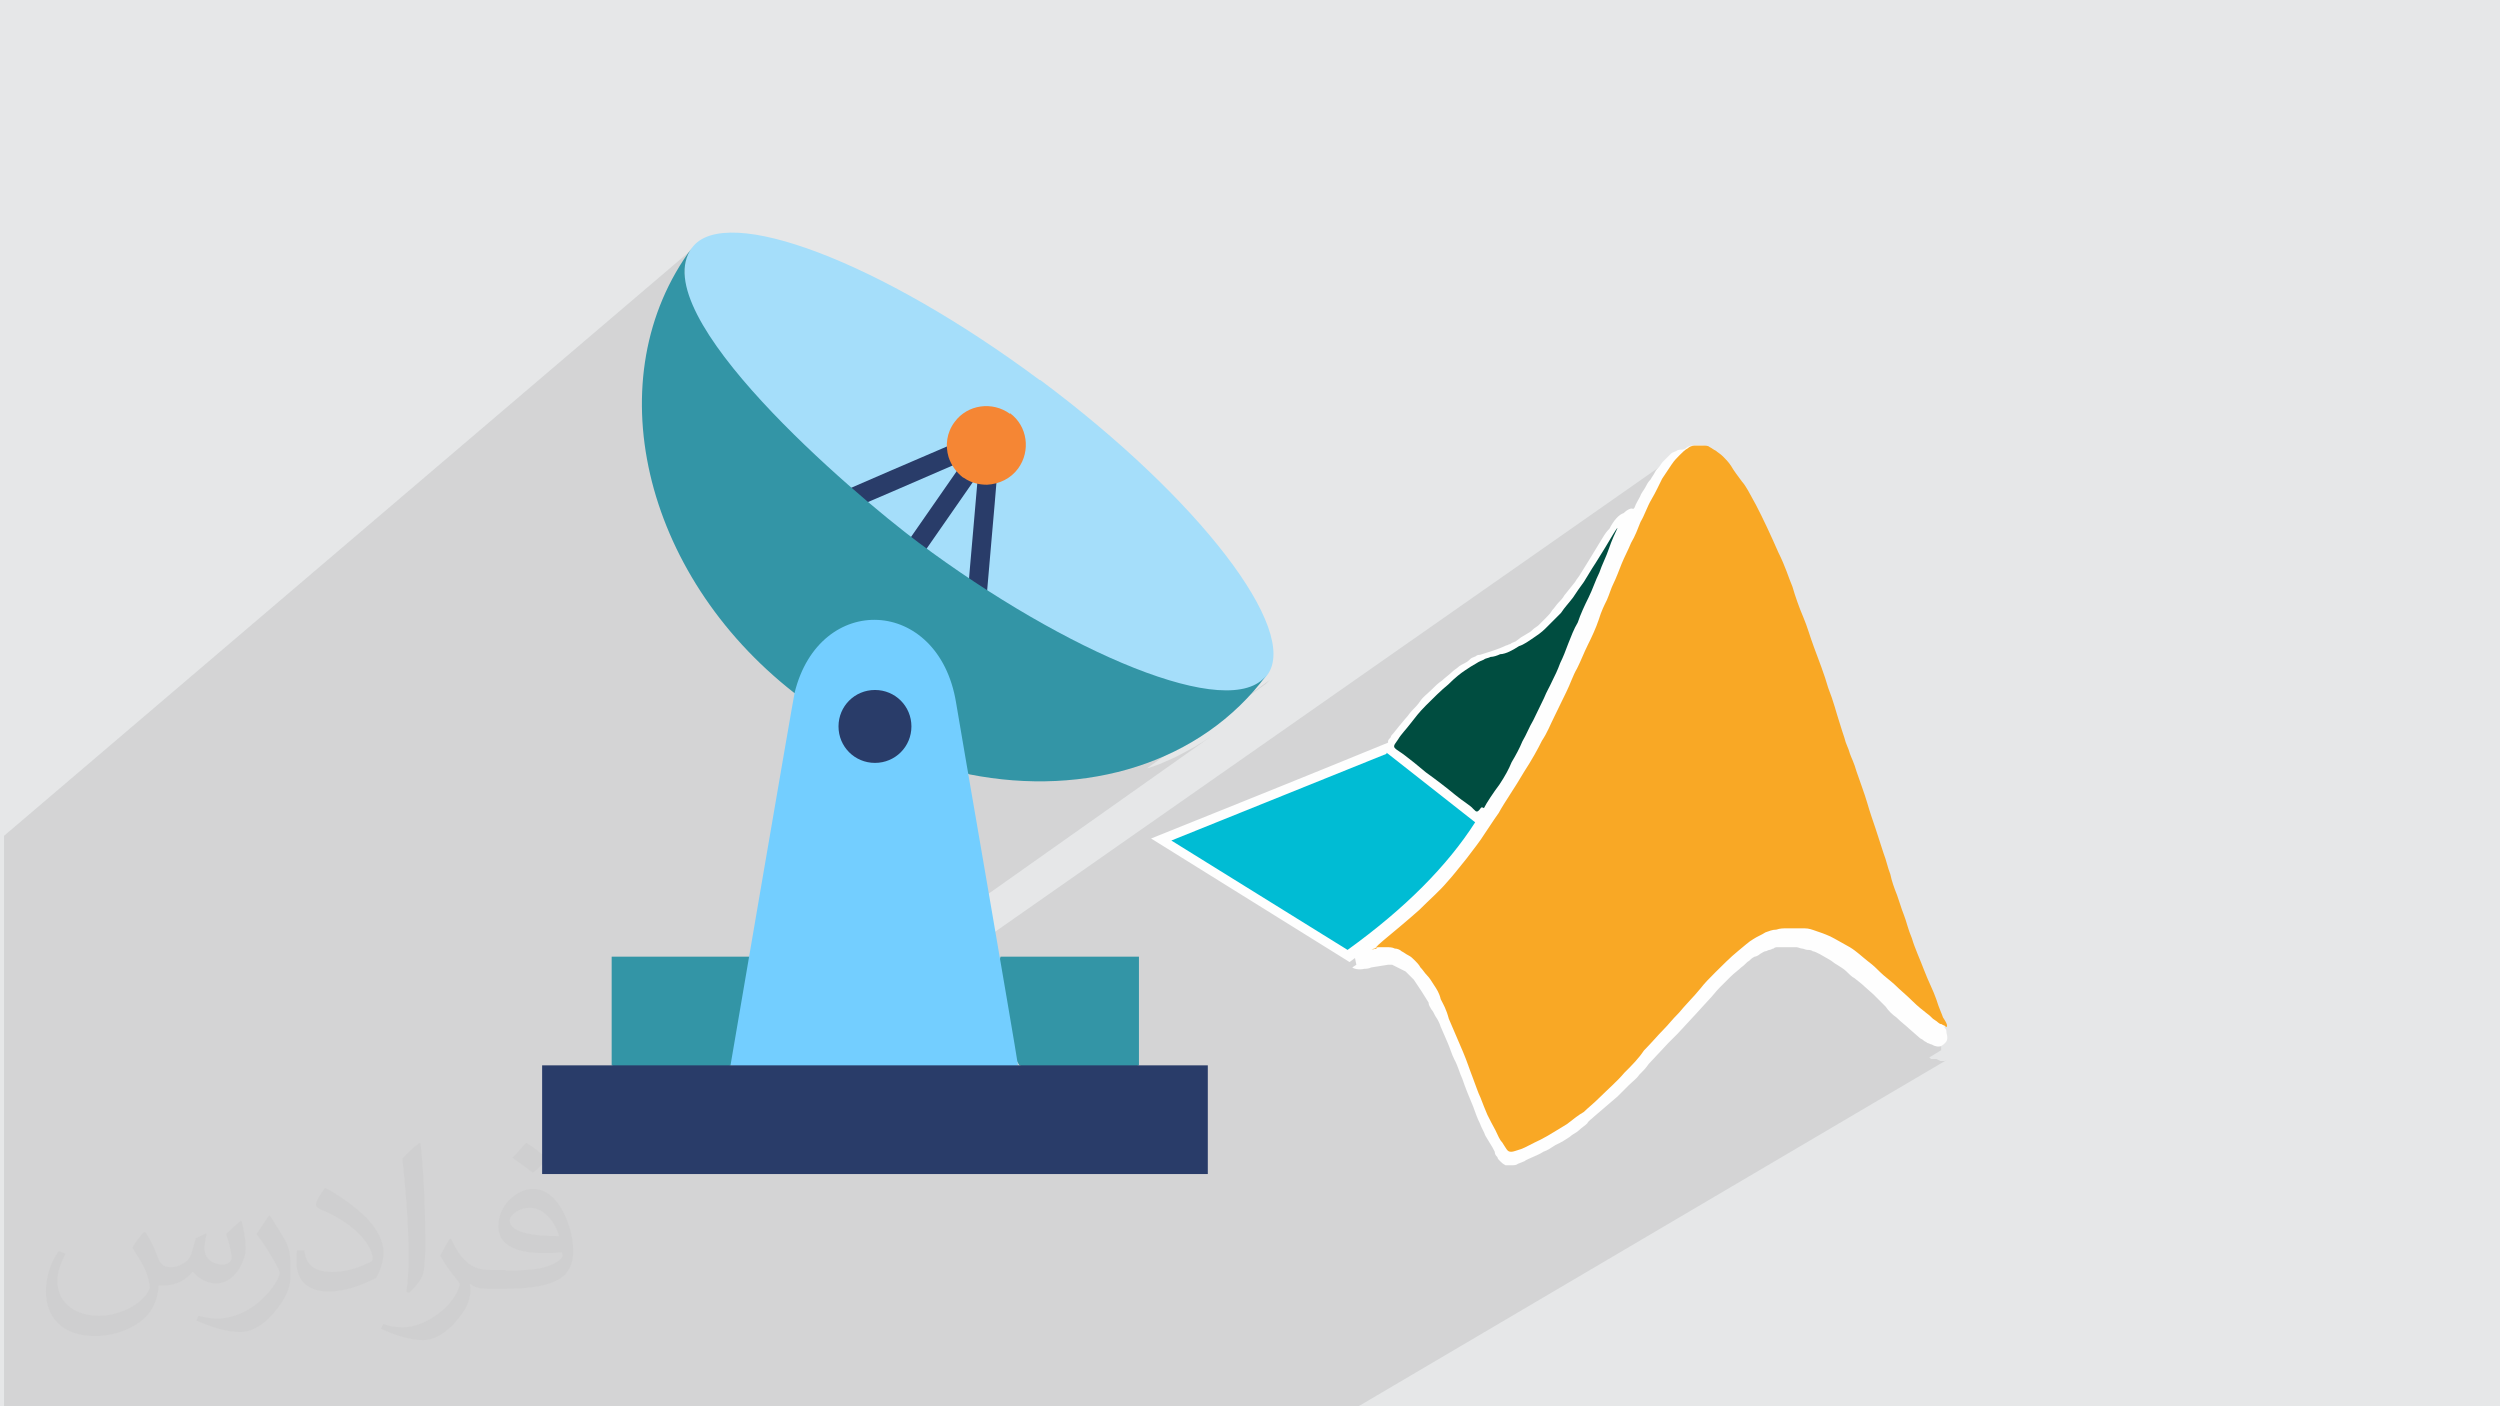 <?xml version="1.0" encoding="UTF-8"?>
<!DOCTYPE svg PUBLIC "-//W3C//DTD SVG 1.1//EN" "http://www.w3.org/Graphics/SVG/1.1/DTD/svg11.dtd">
<!-- Creator: CorelDRAW 2017 -->
<svg xmlns="http://www.w3.org/2000/svg" xml:space="preserve" width="3.703in" height="2.083in" version="1.1" style="shape-rendering:geometricPrecision; text-rendering:geometricPrecision; image-rendering:optimizeQuality; fill-rule:evenodd; clip-rule:evenodd"
viewBox="0 0 3703 2083"
 xmlns:xlink="http://www.w3.org/1999/xlink"
 enable-background="new 0 0 512 512">
 <defs>
  <style type="text/css">
   <![CDATA[
    .fil11 {fill:#F58634}
    .fil6 {fill:#004D40}
    .fil5 {fill:#00BCD4}
    .fil10 {fill:#293C69}
    .fil8 {fill:#3395A6}
    .fil12 {fill:#73CEFF}
    .fil9 {fill:#A5DEFA}
    .fil0 {fill:#E6E7E8}
    .fil7 {fill:#F9A825}
    .fil3 {fill:#FEFEFE}
    .fil4 {fill:#FEFEFE;fill-rule:nonzero}
    .fil2 {fill:#373435;fill-opacity:0.031}
    .fil1 {fill:#373435;fill-opacity:0.102}
   ]]>
  </style>
 </defs>
 <g id="Layer_x0020_1">
  <polygon class="fil0" points="-1,0 3704,0 3704,2083 -1,2083 "/>
  <path class="fil1" d="M838 2083l-2 0 -3 0 -15 0 -5 0 -8 0 -1 0 0 0 -2 0 -14 0 -12 0 -3 0 -10 0 -4 0 0 0 -2 0 -14 0 0 0 -7 0 -11 0 -10 0 -2 0 -1 0 -20 0 -9 0 -16 0 0 0 -7 0 -2 0 -1 0 -5 0 -5 0 -3 0 -2 0 0 0 -3 0 -1 0 0 0 -1 0 -1 0 0 0 0 0 -1 0 -2 0 0 0 -1 0 -1 0 -2 0 0 0 -2 0 0 0 -1 0 -1 0 -2 0 -2 0 -2 0 0 0 -2 0 0 0 0 0 -1 0 0 0 0 0 0 0 0 0 0 0 0 0 0 0 -1 0 0 0 0 0 0 0 -1 0 -1 0 0 0 0 0 0 0 0 0 -1 0 0 0 0 0 -1 0 -3 0 0 0 -2 0 -1 0 0 0 -1 0 -1 0 -4 0 -1 0 -2 0 -1 0 0 0 0 0 0 0 0 0 0 0 0 0 0 0 -1 0 0 0 -1 0 0 0 0 0 0 0 -1 0 0 0 -1 0 0 0 0 0 0 0 -2 0 -3 0 -1 0 -1 0 -2 0 -2 0 -1 0 0 0 -3 0 -2 0 0 0 0 0 0 0 0 0 -1 0 0 0 0 0 0 0 -3 0 -5 0 -2 0 0 0 -1 0 -5 0 -2 0 -1 0 -1 0 -7 0 -6 0 -3 0 -3 0 -3 0 -2 0 0 0 -1 0 0 0 0 0 -2 0 -8 0 0 0 -2 0 -3 0 0 0 -4 0 -1 0 -1 0 -3 0 -1 0 -1 0 0 0 0 0 -2 0 -2 0 -1 0 0 0 0 0 -1 0 -1 0 0 0 0 0 -4 0 -6 0 -6 0 -1 0 -5 0 -1 0 0 0 -4 0 -4 0 -1 0 -83 0 -5 0 -18 0 0 0 -3 0 -27 0 -1 0 -113 0 -59 0 -35 0 -89 0 -15 0 -2 0 -7 0 0 -75 0 -14 0 -5 0 -4 0 -61 0 0 0 -2 0 -37 0 -3 0 -1 0 -13 0 -10 0 -2 0 -12 0 -18 0 -4 0 -4 0 -11 0 -11 0 -1 0 -12 0 -3 0 -16 0 -30 0 -28 0 -1 0 -466 0 -1 1030 -878 -5 6 -6 10 -4 11 -2 12 0 13 2 14 4 14 5 15 7 16 8 16 9 17 10 17 11 17 12 17 13 18 14 18 14 18 15 18 15 17 16 17 16 17 16 17 16 16 16 16 7 7 2 -1 5 -2 6 -3 6 -3 7 -3 7 -3 7 -3 8 -3 8 -3 8 -3 8 -3 4 -2 111 -87 5 -3 5 -3 5 -2 5 -2 6 -1 6 -1 6 0 6 1 6 1 5 2 5 2 5 3 5 3 5 4 4 4 4 5 3 5 3 5 2 5 2 5 1 6 1 6 0 6 -1 6 -1 6 -2 5 -2 5 -3 5 -3 5 -2 3 -2 3 -2 2 -3 2 -3 2 -19 15 0 2 0 6 -1 6 -1 6 -1 6 -1 6 -1 6 -1 7 -1 7 -1 7 -1 7 -1 7 -1 7 -1 7 -1 7 -1 6 -1 6 -1 6 -1 6 -1 6 -1 6 0 6 0 5 0 5 0 5 0 5 0 4 0 4 0 4 -1 3 -1 3 -1 2 -2 2 -2 2 -1 1 21 12 21 12 21 11 21 11 21 10 20 9 20 9 20 8 19 8 19 7 19 6 18 6 18 5 17 4 16 3 16 3 15 2 14 1 13 0 13 0 12 -1 11 -2 10 -3 3 -1 26 -19 -6 6 -7 5 -2 1 2 -1 -169 120 4 -1 14 -5 14 -6 13 -6 13 -7 13 -7 13 -8 12 -8 -703 497 72 10 1325 -927 -1 1 -1 1 -1 1 -1 1 -1 1 -1 1 -1 1 -1 1 14 -10 -1 1 -14 10 -1 1 -1 1 -1 1 -1 1 -1 1 -1 1 -1 1 -1 1 -1 1 -1 1 -1 1 -1 1 -1 1 -1 1 -1 1 -1 1 -1 1 -1 1 -1 1 -1 1 -1 1 0 0 47 -32 -1 1 -46 32 0 0 -1 1 -1 1 0 1 31 -22 -1 1 6 -4 -1 1 -1 1 -6 4 0 0 -2 1 -2 1 -1 1 10 -7 2 -1 0 0 3 -2 1 -1 1 -1 1 -1 1 0 2 0 2 0 2 0 2 0 2 0 2 0 2 0 2 0 2 0 2 0 2 0 2 0 1 0 1 0 1 0 1 0 1 1 1 1 1 1 1 1 1 1 1 1 1 1 1 1 1 1 1 1 1 1 1 1 1 1 1 1 1 1 1 1 2 1 2 1 2 2 2 2 2 2 2 2 2 2 2 2 2 2 2 2 2 2 2 3 2 3 2 3 2 3 2 3 2 3 2 3 2 3 2 3 2 3 2 4 2 4 3 5 3 6 4 6 2 4 2 4 2 4 2 4 2 4 2 4 2 5 2 5 2 5 2 5 2 5 2 5 2 5 2 5 2 4 2 4 2 4 2 4 2 4 1 4 1 3 1 3 1 3 1 3 1 3 1 3 1 3 1 3 1 3 1 3 1 3 1 3 1 3 1 3 1 3 1 3 1 3 1 3 1 3 1 3 1 3 1 3 1 3 1 3 1 3 1 3 1 3 1 3 1 3 1 3 1 3 1 3 1 3 1 3 1 3 1 3 1 3 1 3 1 3 1 3 1 3 1 3 1 3 1 3 1 3 1 4 1 4 1 4 1 4 1 4 1 4 1 4 1 4 1 4 1 4 1 4 1 4 1 4 1 4 1 4 1 4 1 4 1 4 1 4 1 3 1 3 1 3 1 3 1 3 1 3 1 3 1 3 1 3 1 3 1 2 1 2 1 4 1 4 1 3 1 3 1 3 1 3 1 2 1 2 1 3 1 3 1 3 1 3 1 3 1 3 1 3 1 3 1 2 1 2 1 3 1 3 1 3 1 4 2 4 2 5 1 2 1 3 1 3 1 3 1 3 1 3 1 3 1 3 1 3 1 3 1 3 1 3 1 3 1 3 1 3 1 3 2 5 2 5 2 5 2 4 2 4 2 4 2 4 2 5 2 5 2 5 2 5 2 5 2 5 2 5 2 5 2 5 1 4 1 4 1 4 1 4 1 4 1 4 1 4 1 4 1 4 1 4 1 4 1 4 1 4 1 4 2 4 2 4 1 4 1 4 1 4 1 3 1 3 1 4 1 4 1 4 1 4 1 4 1 4 1 4 1 4 2 5 2 5 2 5 1 3 1 3 1 3 1 3 1 3 1 3 1 3 1 3 1 3 1 3 1 3 1 3 1 3 1 3 1 3 1 3 2 6 3 6 3 6 3 5 2 5 2 5 2 5 2 5 2 4 2 4 1 4 1 3 1 3 1 3 1 3 1 2 1 2 1 2 1 2 1 2 1 1 0 1 0 1 0 1 0 1 0 1 0 0 0 0 0 0 -18 11 0 0 1 0 1 1 1 1 1 0 1 0 1 0 1 0 1 0 1 0 1 0 1 0 4 2 2 1 2 0 2 0 2 0 2 -1 2 -1 -924 544 -10 0 -7 0 -9 0 -5 0 -2 0 -1 0 -1 0 -4 0 -8 0 -4 0 -8 0 -7 0 -22 0 -5 0 -16 0 -21 0 -9 0 0 0 -15 0 -15 0 -20 0 -1 0 -3 0 -7 0 -14 0 -1 0 -25 0 -7 0 -9 0 -21 0 -1 0 -3 0 -7 0 -14 0 -1 0 -7 0 0 0 0 0 -1 0 0 0 -1 0 0 0 -3 0 -2 0 0 0 -3 0 0 0 -5 0 -3 0 -2 0 -1 0 0 0 -1 0 -1 0 0 0 -1 0 -1 0 -1 0 -3 0 -1 0 -2 0 -4 0 -1 0 -5 0 -2 0 -1 0 -1 0 -5 0 0 0 0 0 -1 0 0 0 -2 0 0 0 0 0 -1 0 0 0 -1 0 -1 0 -3 0 -8 0 -2 0 0 0 -2 0 0 0 -6 0 0 0 -1 0 -3 0 -10 0 -5 0 0 0 -1 0 -2 0 -1 0 -4 0 -2 0 -3 0 -1 0 -4 0 -2 0 -2 0 -1 0 -8 0 0 0 -1 0 -1 0 -4 0 -2 0 -3 0 0 0 -2 0 -1 0 -1 0 -1 0 0 0 0 0 0 0 -1 0 0 0 -3 0 0 0 0 0 -3 0 -1 0 -3 0 -7 0 -2 0 -2 0 -3 0 0 0 -2 0 0 0 0 0 0 0 -2 0 -5 0 -3 0 -6 0 -6 0 -2 0 -1 0 -1 0 0 0 -1 0 -1 0 -3 0 0 0 0 0 0 0 -41 0 -10 0 -18 0 -4 0 -30 0 -15 0 -4 0 -4 0 -41 0 -4 0 -10 0 -23 0 -3 0 -1 0 -5 0 -13 0 -13 0 -5 0 -16 0 -3 0 -1 0 -1 0 -18 0 0 0 -16 0 -4 0 -1 0 -12 0 -5 0 -8 0 0 0 -4 0 -8 0 -6 0 -6 0 -2 0 -4 0 -3 0 -9 0 0 0 -5 0 -4 0 -2 0 -1 0 -4 0 -7 0 -1 0 -2 0 -9 0 -1 0 -7 0 -1 0 -2 0 -2 0 -9 0 -1 0 -6 0 -1 0 -5 0 -2 0 -1 0 -3 0 -5 0 -3 0 0 0 -2 0 0 0 0 0 -2 0 0 0 0 0 0 0 0 0 0 0 -1 0 0 0 -3 0 -1 0 -9 0 -1 0 -4 0 -6 0 -1 0 -11 0 -1 0 -10 0 -1 0 -11 0 0 0 -7 0 -3 0 -2 0 -6 0 -7 0 0 0 -15 0 -7 0 -3 0 0 0 -10 0 0 0 0 0 -4 0 -1 0 -1 0 0 0 -1 0 -2 0 -8 0 -5 0 0 0 -9 0 0 0 -2 0zm1695 -1424l0 0zm25 18l0 0z"/>
 </g>
 <g id="Layer_x0020_1_0">
  <path class="fil2" d="M216 1826c7,11 12,21 16,32 3,7 5,19 21,19 5,0 11,-1 17,-5 7,-3 12,-9 14,-17l6 -21 15 -7 1 1c-2,8 -3,16 -3,21 0,18 15,24 27,24 7,0 13,-4 13,-10 0,-8 -4,-23 -8,-35 7,-7 14,-14 22,-20l1 1c4,15 6,30 6,40 0,10 -4,20 -8,27 -7,14 -20,25 -36,25 -12,0 -25,-6 -34,-17l-1 0c-9,11 -22,20 -43,20l-7 0c-1,14 -4,24 -9,33 -13,25 -50,42 -85,42 -49,0 -73,-28 -73,-66 0,-23 8,-45 19,-60l10 4c-7,14 -12,27 -12,40 0,35 29,52 62,52 31,0 68,-19 75,-42 -3,-25 -12,-36 -26,-59 4,-7 10,-15 17,-23l1 0 0 0 0 0 0 0 2 1zm564 -133c10,6 20,14 30,23 -6,8 -12,15 -21,21 -10,-8 -20,-15 -30,-22 7,-8 14,-15 20,-22l0 0 0 0 0 0 1 0zm5 96c-17,0 -30,11 -30,19 0,17 33,23 73,23 -5,-20 -22,-42 -43,-42zm-37 93c22,0 41,-1 55,-4 16,-4 30,-12 30,-18 0,-2 0,-3 -1,-5 -9,1 -19,1 -29,1 -29,0 -52,-7 -61,-23 -2,-5 -4,-10 -4,-16 0,-16 7,-32 19,-42 10,-9 21,-14 33,-14 20,0 37,16 48,42 6,14 11,30 11,51 0,14 -4,25 -12,34 -16,15 -45,21 -90,21l-20 0 0 0 -5 0c-11,0 -19,-2 -25,-7l-1 0c0,3 1,5 1,7 0,10 -3,23 -10,33 -20,30 -42,43 -60,43 -19,0 -42,-7 -63,-17l4 -7c7,3 16,5 29,5 34,0 78,-33 84,-64 -1,-3 -4,-6 -7,-10 -10,-12 -16,-22 -22,-32 5,-10 10,-18 14,-25l2 0c14,29 28,46 57,46l5 0 0 0 21 0 0 0 0 0 0 0 -3 1zm-146 31c2,-14 3,-29 3,-43l0 -21c0,-39 -5,-96 -9,-133 7,-8 17,-17 25,-23l2 1c5,47 7,101 7,151 0,13 -1,26 -2,35 -1,12 -8,21 -22,35l-3 -1 0 0 0 0 0 0 -1 -1zm-151 -62c1,18 10,33 41,33 20,0 36,-5 55,-14 3,-1 5,-3 5,-5 0,-12 -9,-27 -24,-41 -14,-13 -34,-25 -52,-32 -6,-3 -8,-5 -8,-8 0,-5 7,-16 13,-24l2 0c20,11 43,27 60,44 15,16 25,33 25,51 0,13 -4,26 -11,38 -22,11 -46,20 -70,20 -29,0 -48,-14 -48,-45 0,-3 0,-9 1,-16l10 0 0 0 0 0 0 0 1 -1zm-52 -52l18 29c7,11 13,22 13,41l0 24c0,19 -12,39 -32,60 -15,14 -29,20 -42,20 -19,0 -40,-6 -65,-17l3 -7c8,2 17,4 28,4 36,0 72,-26 89,-58 2,-4 3,-7 3,-9 0,-4 -2,-8 -4,-11 -9,-17 -19,-33 -30,-47 6,-9 12,-18 18,-27l1 0 0 -2z"/>
  <g id="_2741758349168">
   <path class="fil3" d="M2054 1115l131 103c-41,64 -103,127 -189,189l-261 -162 320 -129 -2 0zm-27 292c2,0 4,-2 6,-2 2,-2 6,-2 8,-2 4,0 6,0 10,0 4,0 8,0 12,2 4,0 8,2 10,4 4,2 6,4 10,6 4,2 6,4 10,8 2,2 6,6 8,10 4,4 6,8 10,12 4,4 6,8 10,14 4,6 8,12 10,21 4,8 8,14 12,29 6,14 14,33 21,49 6,14 10,27 14,37 4,10 8,23 12,31 4,10 6,16 10,25 4,8 8,16 12,23 4,8 6,14 10,18 4,6 6,10 8,12 2,2 4,2 6,2 2,0 8,-2 14,-4 6,-2 16,-8 29,-14 12,-6 27,-16 39,-23 10,-8 18,-14 25,-18 6,-6 14,-12 25,-23 10,-10 25,-23 35,-35 12,-12 21,-21 29,-33 10,-10 21,-23 29,-31 8,-8 12,-14 23,-25 8,-10 23,-25 31,-35 8,-10 12,-14 23,-25 8,-8 23,-23 33,-31 10,-8 16,-14 23,-18 6,-4 12,-6 18,-10 6,-2 10,-4 16,-4 6,-2 10,-2 18,-2 6,0 14,0 23,0 8,0 12,2 18,4 6,2 12,4 21,8 8,4 18,10 29,16 10,6 18,14 27,21 8,6 12,10 18,16 6,6 12,10 21,18 8,8 18,16 27,25 8,8 16,14 21,18 6,4 8,8 12,10 4,2 6,6 10,6 2,2 6,2 6,4 2,0 2,0 2,-2 0,-2 -2,-6 -6,-12 -2,-6 -6,-14 -10,-27 -4,-12 -12,-27 -18,-43 -6,-16 -14,-33 -18,-47 -6,-14 -8,-25 -12,-35 -4,-10 -6,-18 -10,-29 -4,-10 -8,-21 -10,-31 -4,-10 -6,-21 -10,-31 -4,-12 -8,-25 -12,-37 -4,-12 -8,-23 -12,-37 -4,-14 -12,-35 -16,-47 -4,-14 -8,-21 -10,-27 -2,-8 -6,-14 -8,-23 -2,-6 -4,-12 -8,-25 -4,-12 -8,-29 -16,-49 -6,-21 -14,-41 -21,-60 -6,-16 -10,-31 -16,-45 -6,-14 -12,-31 -16,-45 -6,-14 -10,-29 -21,-51 -10,-23 -23,-51 -33,-70 -10,-18 -14,-27 -21,-35 -6,-8 -12,-16 -16,-23 -4,-6 -8,-10 -12,-14 -4,-4 -8,-6 -10,-8 -4,-2 -6,-4 -10,-6 -2,-2 -6,-2 -10,-2 -4,0 -8,0 -12,0 -4,0 -8,2 -10,4 -4,2 -8,6 -12,10 -4,4 -8,8 -12,14 -4,6 -8,12 -14,21 -4,8 -10,21 -16,31 -6,10 -10,23 -16,33 -4,10 -8,21 -14,31 -4,10 -10,21 -14,31 -4,10 -8,21 -12,29 -4,8 -6,16 -10,25 -4,8 -8,16 -12,29 -4,12 -10,25 -16,37 -6,12 -10,23 -16,35 -6,10 -10,23 -16,35 -6,12 -12,25 -18,37 -6,12 -10,23 -18,35 -6,12 -14,27 -27,47 -12,21 -29,45 -37,60 -10,14 -14,21 -21,31 -6,10 -18,25 -27,37 -10,12 -18,23 -29,35 -10,12 -25,25 -41,41 -18,16 -41,35 -53,45 -12,10 -12,12 -10,10l0 0 0 0 0 0 0 2zm168 -210c4,-8 14,-23 23,-35 8,-12 14,-23 18,-33 6,-10 12,-21 16,-31 6,-10 10,-21 16,-31 6,-12 12,-25 16,-33 4,-10 8,-16 12,-25 4,-8 8,-16 12,-27 4,-8 8,-18 12,-29 4,-10 8,-21 14,-31 4,-12 10,-25 16,-37 6,-12 10,-25 16,-37 4,-12 10,-23 14,-35 4,-12 10,-25 12,-29 2,-4 0,-2 -6,8 -6,10 -16,27 -25,41 -8,12 -14,23 -18,29 -6,8 -10,14 -16,23 -6,8 -12,14 -18,23 -8,8 -16,16 -23,23 -6,6 -12,10 -18,14 -6,4 -14,10 -21,12 -6,4 -10,6 -14,8 -4,2 -10,4 -14,4 -4,2 -10,4 -14,4 -4,2 -8,2 -10,4 -4,2 -6,2 -12,6 -4,2 -10,6 -16,10 -6,4 -14,10 -25,21 -10,8 -23,21 -33,31 -10,10 -16,18 -23,27 -6,8 -14,16 -18,23 -4,6 -6,8 -6,10 0,2 0,2 2,4 2,2 6,4 14,10 8,6 18,14 31,25 14,10 31,23 43,33 12,10 23,16 27,21 4,4 4,4 6,4 0,0 0,0 0,0 0,0 2,0 6,-6l0 0 2 0z"/>
   <path class="fil4" d="M2167 1222l-113 -88 -286 115 228 142c39,-29 74,-58 103,-86 27,-27 49,-53 68,-82l0 0 0 0zm-160 197l-8 6 -294 -183c117,-47 234,-94 351,-142l0 -2c0,-2 2,-4 4,-6 0,-2 2,-4 4,-6l8 -10 10 -12c4,-4 6,-8 10,-12 4,-4 8,-8 12,-14 4,-6 10,-10 16,-16 6,-6 10,-10 16,-14 4,-4 10,-8 14,-12 4,-4 8,-6 10,-8 2,-2 6,-4 10,-6 4,-2 6,-4 8,-6l0 0c2,-2 4,-2 8,-4 2,-2 4,-2 6,-2 12,-4 27,-8 39,-14 2,0 4,-2 6,-2 2,-2 4,-2 8,-4l8 -6 10 -6c4,-2 6,-4 8,-6 2,-2 6,-4 8,-6 2,-2 6,-6 10,-10 4,-4 8,-8 10,-12 4,-4 6,-8 10,-12 2,-2 6,-6 8,-10l8 -10 8 -10c2,-4 6,-8 8,-12l10 -16 25 -41c4,-6 6,-8 8,-10l0 0c6,-12 14,-21 21,-23 6,-6 12,-8 14,-6l2 -2c2,-6 6,-12 8,-16 2,-6 6,-10 8,-14 2,-4 4,-8 8,-12 2,-4 4,-6 6,-10 2,-4 4,-6 6,-8 2,-2 4,-6 6,-8l0 0c2,-2 4,-4 6,-6 2,-2 4,-4 6,-6l0 0c2,-2 4,-2 8,-4 2,-2 6,-2 8,-2 2,0 6,0 8,-2 2,0 6,0 8,0 2,0 6,0 8,2 2,0 4,2 8,2l0 0c2,2 4,2 6,4l6 4 6 4c2,2 4,4 6,6l0 0c2,2 4,4 6,6 2,2 4,6 6,8l10 12c2,4 6,8 8,10 2,4 6,8 8,14 4,6 6,12 12,23 4,10 10,23 16,35 6,12 12,25 16,35 6,12 8,21 12,29 4,8 6,16 8,23l0 2c6,14 12,29 16,45l8 21 8 23 10 29c4,10 6,21 10,31 6,16 10,33 14,45l6 18 4 10c2,6 4,12 6,16 8,21 14,39 21,60l18 58 23 68 6 16 21 55c2,8 6,14 8,23 2,4 4,12 8,21l10 25 31 70 4 6c2,2 2,4 2,6 2,8 2,12 -2,16 -6,6 -10,6 -16,4l-4 -2c-2,0 -4,-2 -6,-2 -2,-2 -4,-2 -6,-4 -2,-2 -4,-2 -6,-4l-16 -14c-4,-4 -10,-8 -18,-16 -6,-4 -12,-10 -16,-16l-8 -8 -10 -10 -18 -16 -10 -8c-4,-2 -8,-6 -12,-10 -4,-4 -8,-6 -14,-10 -4,-2 -8,-6 -12,-8 -4,-2 -10,-6 -14,-8 -4,-2 -8,-4 -10,-4 -2,-2 -6,-2 -8,-2 -2,0 -6,-2 -8,-2 -2,0 -6,-2 -8,-2 -4,0 -6,0 -10,0 -4,0 -8,0 -10,0 -4,0 -6,0 -8,0 -2,0 -4,0 -6,2 -2,0 -4,2 -6,2 -2,0 -4,2 -6,2l0 0c-2,0 -4,2 -8,4 -2,2 -6,4 -8,4 -4,2 -6,4 -8,6 -4,2 -6,6 -12,10 -4,4 -10,8 -16,14 -6,6 -12,12 -16,16 -6,6 -10,12 -16,18l-21 23 -25 27c-6,6 -10,10 -14,14l-29 31c-4,6 -8,10 -14,16 -4,6 -10,10 -16,16l-16 16 -21 18 -14 12c-4,4 -8,6 -10,10 -4,4 -8,6 -12,10 -4,4 -10,6 -14,10 -6,4 -12,8 -21,12 -6,4 -12,8 -18,10 -6,4 -12,6 -16,8 -4,2 -10,4 -12,6l-10 4c-2,2 -6,2 -8,2 -4,0 -6,0 -10,0 -4,-2 -6,-4 -8,-6l0 0c-2,-2 -4,-4 -4,-6 -2,-2 -4,-4 -4,-8 -2,-4 -4,-8 -8,-14l-6 -10c-2,-6 -6,-12 -8,-18 -4,-8 -6,-14 -10,-25 -6,-14 -12,-29 -16,-41 -4,-8 -6,-18 -12,-29 -4,-8 -6,-16 -10,-25l-10 -23c-2,-6 -4,-10 -8,-16 -2,-4 -4,-8 -6,-10l0 0c-2,-4 -4,-6 -4,-10 -4,-6 -6,-10 -10,-16l-4 -6 -4 -6 -4 -6 -4 -4 -4 -4 -4 -4 -4 -2 -4 -2c-4,-2 -4,-2 -8,-4l-4 -2 -6 0 -25 4c-4,2 -8,2 -10,2 -8,2 -16,0 -18,-2l0 0 0 0 6 -4zm66 -31l6 2c2,0 4,2 6,2l0 0c2,2 4,2 6,4 2,2 4,2 6,4 2,2 4,2 6,4l6 4c2,2 4,4 4,6l4 6 4 6 6 6 4 6c2,2 4,6 6,8 2,2 4,6 6,10 2,4 4,8 6,10 2,4 4,8 6,12l8 16 10 23 10 25c4,12 8,21 12,29 6,14 10,29 16,41 4,8 6,14 10,23 2,6 6,10 8,16l6 10c2,4 4,10 8,14 2,2 2,4 4,6l6 -2c4,-2 6,-2 12,-6 4,-2 10,-4 16,-8l0 0c6,-2 12,-6 18,-10 6,-4 14,-8 18,-12 6,-4 10,-6 14,-10 4,-2 8,-6 10,-8l10 -10 12 -12 18 -18 16 -16c6,-6 10,-10 14,-16 14,-16 29,-31 43,-47 18,-18 35,-39 53,-58l4 -6c6,-6 10,-12 18,-18 4,-4 10,-10 16,-16 6,-6 12,-10 16,-14 4,-4 10,-8 14,-12 4,-4 8,-6 10,-8l0 0c4,-2 6,-4 10,-6 4,-2 6,-4 10,-4 4,-2 6,-2 8,-4 2,0 6,-2 8,-2 2,0 6,-2 10,-2 4,0 6,0 10,0 4,0 8,0 12,0 4,0 8,0 12,0 4,0 8,2 12,2 4,0 8,2 10,2l0 0c4,2 6,2 10,4 4,2 8,4 12,6 4,2 10,6 16,8 4,2 10,6 14,10 6,4 10,8 14,10 4,4 8,6 12,10l10 8 18 16 10 10 10 8c6,6 10,10 16,16l6 6 -14 -35 -10 -25 -8 -23c-4,-10 -6,-16 -8,-25l-4 -10c-2,-6 -4,-14 -8,-21l-8 -23 -6 -16c-12,-35 -25,-70 -35,-105 -10,-33 -23,-66 -35,-97l-4 -10 -6 -18c-4,-10 -8,-25 -14,-43 -2,-8 -6,-18 -10,-31l-18 -51 -8 -21c-4,-12 -10,-29 -16,-43l0 -2c-2,-8 -6,-14 -8,-23 -4,-8 -8,-16 -12,-27 -6,-12 -10,-25 -16,-35 -6,-12 -12,-25 -16,-33 -4,-8 -8,-14 -10,-21 -2,-4 -6,-8 -8,-12 -2,-4 -4,-6 -8,-10l-8 -12 -6 -8c-2,-2 -2,-4 -4,-4 -2,-2 -4,-2 -4,-4l-8 -6c-2,-2 -2,-2 -4,-2 0,0 -2,0 -2,0 -2,0 -2,0 -4,0 -2,0 -4,0 -4,0 -2,0 -2,0 -2,0 0,0 -2,0 -2,2 -2,0 -2,2 -4,4 -2,2 -4,2 -4,4l-4 6c-2,2 -4,4 -6,6 -2,2 -4,6 -6,8 -2,4 -4,6 -6,12l0 0c-2,4 -6,10 -8,14 -2,6 -6,10 -8,16l-8 16c-12,27 -23,51 -35,78l-6 14 -14 37c-10,23 -18,45 -29,66l-16 35 -18 39c-6,12 -12,25 -16,33l-8 16 -10 18c-4,6 -6,12 -12,21 -4,8 -10,16 -14,27 -4,8 -12,18 -18,29l-21 31c-4,8 -8,12 -12,16 -4,6 -6,8 -10,12l-12 16 -14 18c-4,6 -10,12 -14,18 -4,6 -10,12 -14,16 -6,6 -12,12 -18,21 -6,6 -14,14 -25,23 -10,10 -23,21 -33,29l0 0 0 0 -6 6zm119 -205l4 -8c4,-6 8,-14 12,-21l10 -16c2,-4 6,-10 8,-14l8 -14 8 -14 8 -16c8,-16 16,-35 27,-51 4,-10 8,-16 10,-23 4,-10 10,-23 16,-33 4,-6 6,-14 10,-21l16 -37 -4 6c-4,4 -8,8 -12,12 -4,4 -8,8 -12,12 -4,4 -6,6 -10,8 -4,2 -6,4 -10,6l-10 8 -10 6c-4,2 -6,4 -8,4 -4,2 -6,2 -8,4l0 0c-4,2 -8,2 -10,4 -10,4 -18,6 -29,10l-4 2c-2,0 -2,2 -4,2l0 0c-2,2 -4,2 -6,4l-8 6c-2,2 -6,4 -10,8 -4,2 -8,6 -12,10 -4,4 -10,8 -14,14 -6,6 -10,10 -16,16 -4,4 -8,8 -12,12 -4,4 -6,8 -10,12l-16 23c27,21 53,41 80,62l16 12 6 6 0 0 0 0 -2 -4z"/>
   <path class="fil5" d="M2054 1115l131 103c-41,64 -103,127 -189,189l-261 -162 320 -129 -2 0z"/>
   <path class="fil6" d="M2198 1197c4,-8 14,-23 23,-35 8,-12 14,-23 18,-33 6,-10 12,-21 16,-31 6,-10 10,-21 16,-31 6,-12 12,-25 16,-33 4,-10 8,-16 12,-25 4,-8 8,-16 12,-27 4,-8 8,-18 12,-29 4,-10 8,-21 14,-31 4,-12 10,-25 16,-37 6,-12 10,-25 16,-37 4,-12 10,-23 14,-35 4,-12 10,-25 12,-29 2,-4 0,-2 -6,8 -6,10 -16,27 -25,41 -8,12 -14,23 -18,29 -6,8 -10,14 -16,23 -6,8 -12,14 -18,23 -8,8 -16,16 -23,23 -6,6 -12,10 -18,14 -6,4 -14,10 -21,12 -6,4 -10,6 -14,8 -4,2 -10,4 -14,4 -4,2 -10,4 -14,4 -4,2 -8,2 -10,4 -4,2 -6,2 -12,6 -4,2 -10,6 -16,10 -6,4 -14,10 -25,21 -10,8 -23,21 -33,31 -10,10 -16,18 -23,27 -6,8 -14,16 -18,23 -4,6 -6,8 -6,10 0,2 0,2 2,4 2,2 6,4 14,10 8,6 18,14 31,25 14,10 31,23 43,33 12,10 23,16 27,21 4,4 4,4 6,4 0,0 0,0 0,0 0,0 2,0 6,-6l0 0 2 0z"/>
   <path class="fil7" d="M2030 1407c2,0 4,-2 6,-2 2,-2 6,-2 8,-2 4,0 6,0 10,0 4,0 8,0 12,2 4,0 8,2 10,4 4,2 6,4 10,6 4,2 6,4 10,8 2,2 6,6 8,10 4,4 6,8 10,12 4,4 6,8 10,14 4,6 8,12 10,21 4,8 8,14 12,29 6,14 14,33 21,49 6,14 10,27 14,37 4,10 8,23 12,31 4,10 6,16 10,25 4,8 8,16 12,23 4,8 6,14 10,18 4,6 6,10 8,12 2,2 4,2 6,2 2,0 8,-2 14,-4 6,-2 16,-8 29,-14 12,-6 27,-16 39,-23 10,-8 18,-14 25,-18 6,-6 14,-12 25,-23 10,-10 25,-23 35,-35 12,-12 21,-21 29,-33 10,-10 21,-23 29,-31 8,-8 12,-14 23,-25 8,-10 23,-25 31,-35 8,-10 12,-14 23,-25 8,-8 23,-23 33,-31 10,-8 16,-14 23,-18 6,-4 12,-6 18,-10 6,-2 10,-4 16,-4 6,-2 10,-2 18,-2 6,0 14,0 23,0 8,0 12,2 18,4 6,2 12,4 21,8 8,4 18,10 29,16 10,6 18,14 27,21 8,6 12,10 18,16 6,6 12,10 21,18 8,8 18,16 27,25 8,8 16,14 21,18 6,4 8,8 12,10 4,2 6,6 10,6 2,2 6,2 6,4 2,0 2,0 2,-2 0,-2 -2,-6 -6,-12 -2,-6 -6,-14 -10,-27 -4,-12 -12,-27 -18,-43 -6,-16 -14,-33 -18,-47 -6,-14 -8,-25 -12,-35 -4,-10 -6,-18 -10,-29 -4,-10 -8,-21 -10,-31 -4,-10 -6,-21 -10,-31 -4,-12 -8,-25 -12,-37 -4,-12 -8,-23 -12,-37 -4,-14 -12,-35 -16,-47 -4,-14 -8,-21 -10,-27 -2,-8 -6,-14 -8,-23 -2,-6 -4,-12 -8,-25 -4,-12 -8,-29 -16,-49 -6,-21 -14,-41 -21,-60 -6,-16 -10,-31 -16,-45 -6,-14 -12,-31 -16,-45 -6,-14 -10,-29 -21,-51 -10,-23 -23,-51 -33,-70 -10,-18 -14,-27 -21,-35 -6,-8 -12,-16 -16,-23 -4,-6 -8,-10 -12,-14 -4,-4 -8,-6 -10,-8 -4,-2 -6,-4 -10,-6 -2,-2 -6,-2 -10,-2 -4,0 -8,0 -12,0 -4,0 -8,2 -10,4 -4,2 -8,6 -12,10 -4,4 -8,8 -12,14 -4,6 -8,12 -14,21 -4,8 -10,21 -16,31 -6,10 -10,23 -16,33 -4,10 -8,21 -14,31 -4,10 -10,21 -14,31 -4,10 -8,21 -12,29 -4,8 -6,16 -10,25 -4,8 -8,16 -12,29 -4,12 -10,25 -16,37 -6,12 -10,23 -16,35 -6,10 -10,23 -16,35 -6,12 -12,25 -18,37 -6,12 -10,23 -18,35 -6,12 -14,27 -27,47 -12,21 -29,45 -37,60 -10,14 -14,21 -21,31 -6,10 -18,25 -27,37 -10,12 -18,23 -29,35 -10,12 -25,25 -41,41 -18,16 -41,35 -53,45 -12,10 -12,12 -10,10l0 0 0 0 0 0 0 2z"/>
  </g>
  <g id="_2741758345104">
   <polygon id="XMLID_151_" class="fil8" points="1687,1417 1687,1578 1597,1608 1510,1578 1461,1498 1482,1417 "/>
   <polygon id="XMLID_150_" class="fil8" points="1110,1417 1130,1513 1083,1578 987,1608 906,1578 906,1417 "/>
   <path id="XMLID_814_" class="fil9" d="M1540 563c-235,-175 -466,-263 -515,-196 -73,98 227,390 326,463 217,162 473,241 526,170 49,-66 -101,-262 -336,-437z"/>
   <path id="XMLID_826_" class="fil10" d="M1478 702c1,-8 -5,-15 -13,-16 -8,-1 -15,5 -16,13 -3,38 -12,135 -16,186 -1,8 6,16 14,16 7,0 14,-6 14,-13 3,-38 12,-135 16,-186z"/>
   <path id="XMLID_825_" class="fil10" d="M1426 683c7,-3 11,-12 8,-19 -3,-7 -12,-11 -19,-8 -17,7 -174,75 -190,82 -7,3 -11,12 -8,19 3,7 12,11 19,8 17,-7 174,-75 190,-82z"/>
   <path id="XMLID_824_" class="fil10" d="M1444 684c-7,-5 -16,-3 -20,4 -27,39 -75,108 -98,141 -5,7 -3,16 4,20 7,5 16,3 20,-4 27,-39 75,-108 98,-141 5,-7 3,-16 -4,-20z"/>
   <path id="XMLID_140_" class="fil8" d="M1876 1000c-97,131 -268,181 -440,147l-258 -120 -2 -1c-225,-176 -293,-468 -151,-659 -73,98 237,363 336,437 217,162 462,267 515,196l0 0z"/>
   <path id="XMLID_139_" class="fil11" d="M1496 612c26,19 31,56 12,82 -11,15 -28,23 -46,24 -12,0 -24,-3 -34,-10 -1,0 -1,-1 -2,-1 -10,-8 -17,-18 -21,-30 -5,-17 -3,-36 9,-52 19,-26 56,-31 82,-12l0 0z"/>
   <path id="XMLID_780_" class="fil12" d="M1510 1578l-214 30 -214 -30c0,0 93,-544 95,-552 37,-150 213,-142 239,14 0,2 88,510 92,539z"/>
   <path id="XMLID_137_" class="fil10" d="M1296 1022c30,0 54,24 54,54 0,30 -24,54 -54,54 -30,0 -54,-24 -54,-54 0,-30 24,-54 54,-54z"/>
   <polygon id="XMLID_136_" class="fil10" points="1789,1578 1789,1739 803,1739 803,1578 "/>
  </g>
 </g>
</svg>
